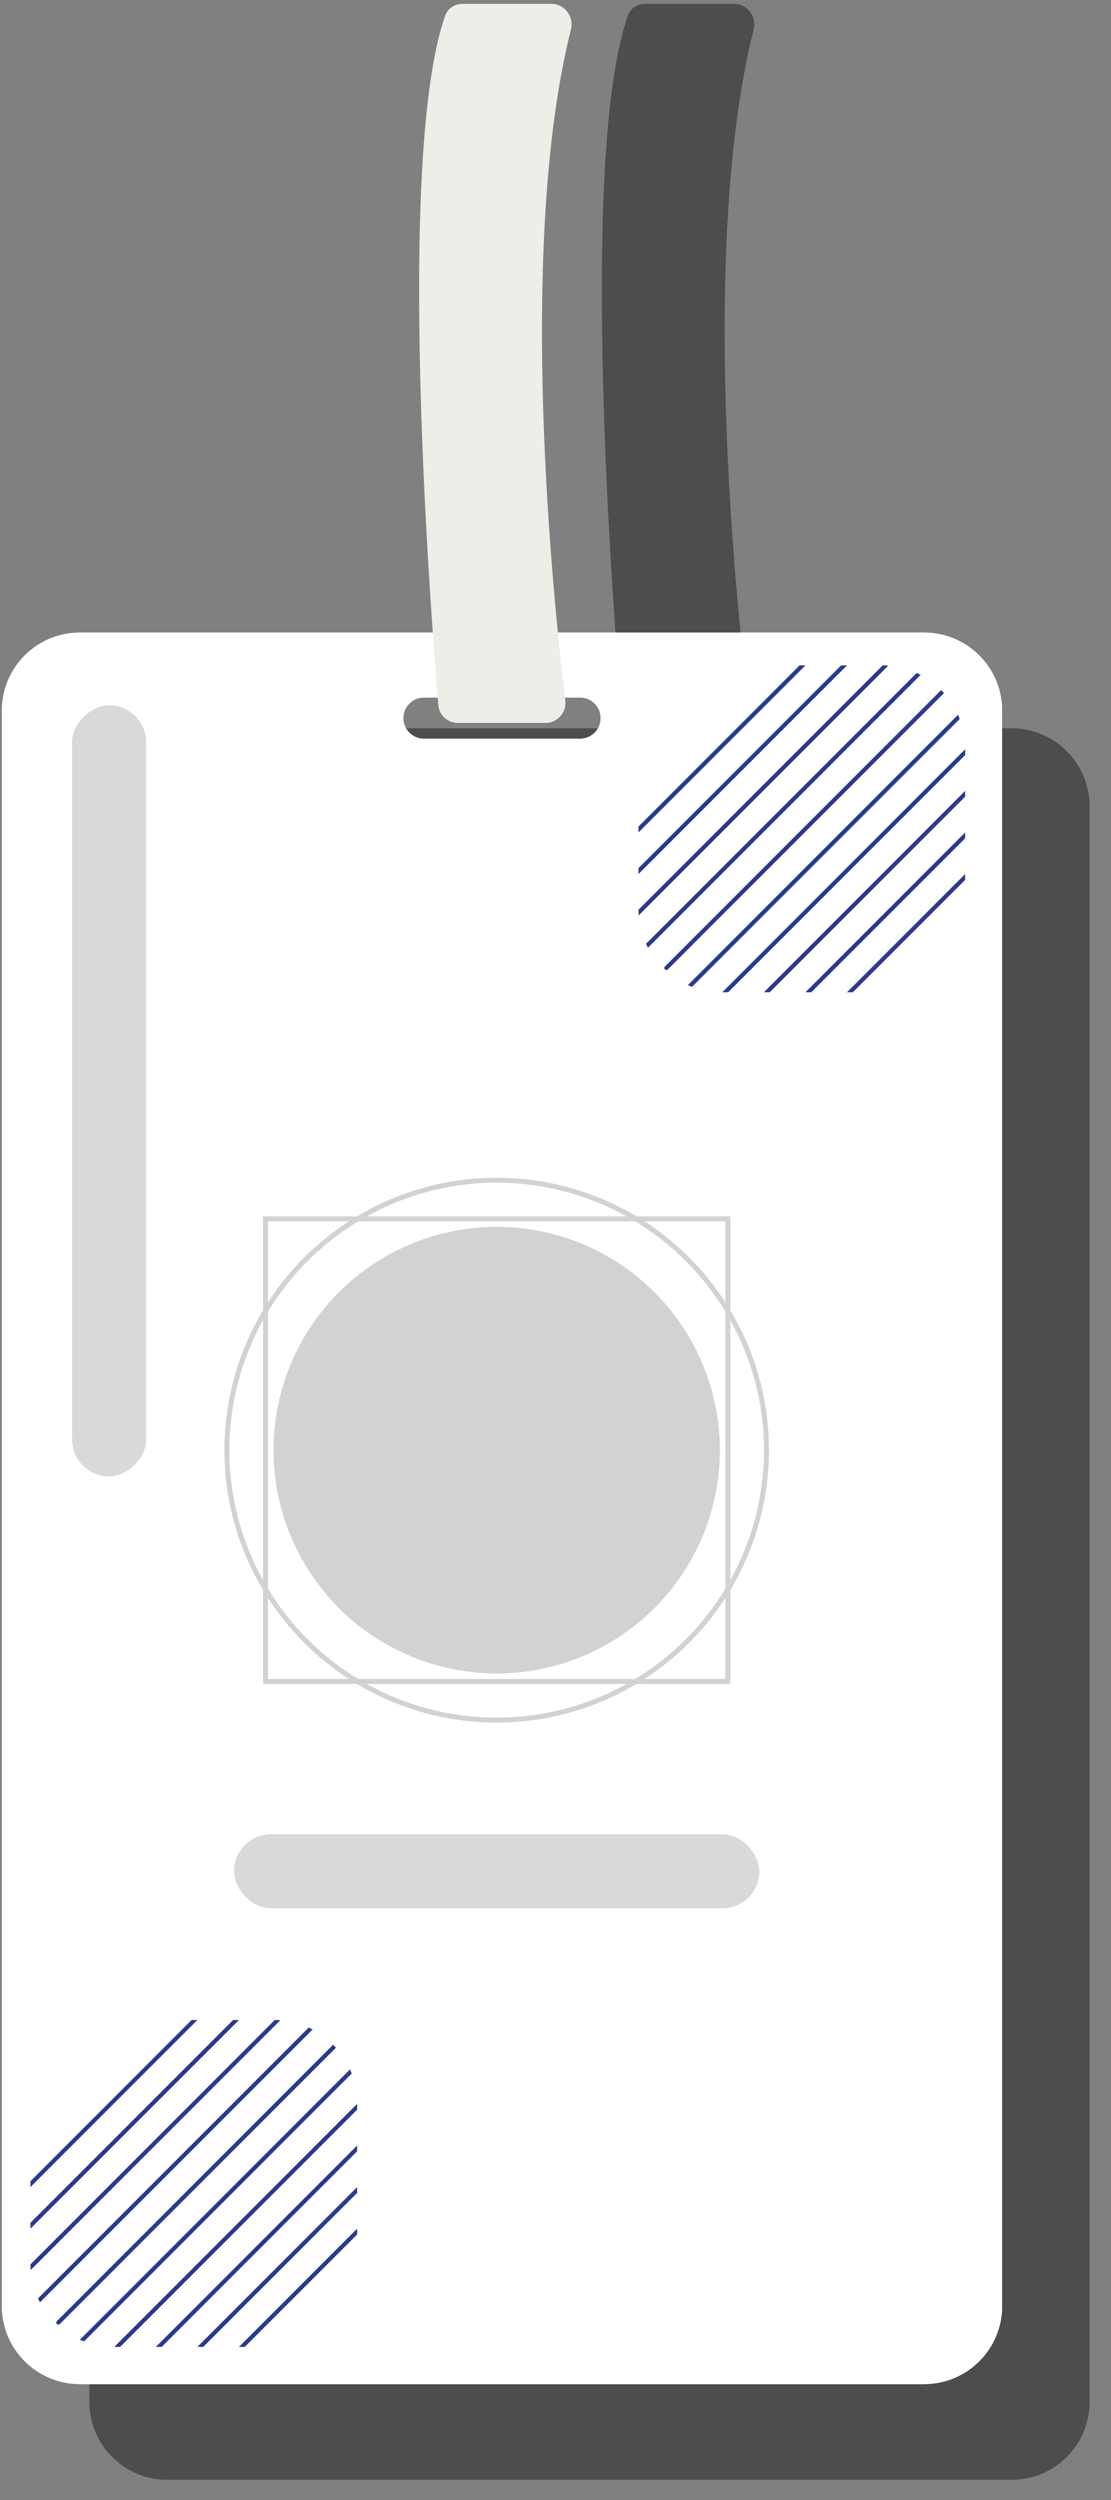 <svg width="225" height="506" viewBox="0 0 225 506" fill="none" xmlns="http://www.w3.org/2000/svg">
<rect x="0" y="0" width="225" height="506" fill="#808080" stroke="none"/>
<g clip-path="url(#clip0_33_346)">
<path fill-rule="evenodd" clip-rule="evenodd" d="M220.666 163.187C220.666 154.47 213.599 147.403 204.882 147.403L33.881 147.403C25.164 147.403 18.098 154.47 18.098 163.187L18.098 486.113C18.098 494.83 25.164 501.897 33.881 501.897H204.882C213.599 501.897 220.666 494.83 220.666 486.113L220.666 163.187ZM139.363 164.718C139.363 162.416 137.497 160.55 135.195 160.55L103.569 160.55C101.267 160.55 99.401 162.416 99.401 164.718C99.401 167.02 101.267 168.886 103.569 168.886L135.195 168.886C137.496 168.886 139.363 167.02 139.363 164.718Z" fill="black" fill-opacity="0.4"/>
<path fill-rule="evenodd" clip-rule="evenodd" d="M202.948 143.814C202.948 135.097 195.881 128.031 187.164 128.031L16.163 128.031C7.446 128.031 0.38 135.097 0.38 143.814L0.38 466.741C0.38 475.458 7.446 482.524 16.163 482.524H187.164C195.881 482.524 202.948 475.458 202.948 466.741L202.948 143.814ZM121.645 145.345C121.645 143.043 119.778 141.177 117.477 141.177L85.851 141.177C83.549 141.177 81.683 143.043 81.683 145.345C81.683 147.647 83.549 149.513 85.851 149.513L117.477 149.513C119.778 149.513 121.645 147.647 121.645 145.345Z" fill="white"/>
<path fill-rule="evenodd" clip-rule="evenodd" d="M6.167 441.456L38.794 408.828H39.985L6.167 442.646V441.456ZM6.167 451.064V449.874L47.212 408.828H48.403L6.167 451.064ZM6.215 459.434C6.186 459.056 6.17 458.675 6.167 458.291L55.63 408.828C56.014 408.832 56.395 408.848 56.773 408.876L6.215 459.434ZM8.091 465.975C7.953 465.714 7.822 465.448 7.698 465.178L62.516 410.36C62.786 410.484 63.052 410.615 63.314 410.752L8.091 465.975ZM17.012 473.89C16.727 473.782 16.446 473.666 16.169 473.543L70.882 418.83C71.005 419.107 71.121 419.388 71.229 419.673L17.012 473.89ZM24.333 474.987H23.142L72.326 425.804V426.994L24.333 474.987ZM32.751 474.987H31.56L72.326 434.221V435.412L32.751 474.987ZM41.168 474.987H39.978L72.326 442.639V443.83L41.168 474.987ZM49.586 474.987H48.396L72.326 451.057V452.248L49.586 474.987ZM67.465 413.829C67.662 414.029 67.854 414.233 68.042 414.443L12.119 470.366C11.954 470.53 11.688 470.53 11.524 470.366C11.359 470.201 11.359 469.935 11.524 469.77L67.465 413.829Z" fill="#2B3990"/>
<path fill-rule="evenodd" clip-rule="evenodd" d="M129.301 167.294L161.929 134.667H163.12L129.301 168.485V167.294ZM129.301 176.903V175.712L170.347 134.667H171.538L129.301 176.903ZM129.349 185.273C129.321 184.895 129.305 184.514 129.302 184.13L178.764 134.667C179.149 134.67 179.53 134.686 179.907 134.715L129.349 185.273ZM131.226 191.814C131.088 191.552 130.957 191.286 130.833 191.016L185.651 136.198C185.921 136.322 186.187 136.453 186.449 136.591L131.226 191.814ZM140.147 199.729C139.862 199.621 139.581 199.505 139.304 199.381L194.016 144.669C194.139 144.946 194.255 145.227 194.364 145.512L140.147 199.729ZM147.467 200.826H146.277L195.461 151.642V152.833L147.467 200.826ZM155.885 200.826H154.695L195.461 160.06V161.251L155.885 200.826ZM164.303 200.826H163.113L195.461 168.478V169.668L164.303 200.826ZM172.721 200.826H171.531L195.461 176.896V178.086L172.721 200.826ZM190.599 139.668C190.797 139.867 190.989 140.072 191.176 140.281L135.254 196.204C135.089 196.369 134.823 196.369 134.658 196.204C134.494 196.04 134.494 195.773 134.658 195.609L190.599 139.668Z" fill="#2B3990"/>
<rect x="53.774" y="246.685" width="93.63" height="93.63" stroke="#D2D2D2"/>
<circle cx="100.589" cy="293.5" r="45.198" fill="#D2D2D2"/>
<circle cx="100.589" cy="293.5" r="54.637" stroke="#D2D2D2"/>
<rect x="22.098" y="193.327" width="107.203" height="14.998" rx="7.499" fill="#D9D9D9"/>
<rect x="65.541" y="369.501" width="121.712" height="14.998" rx="7.499" fill="#D9D9D9"/>
<path d="M127.149 3.166C127.67 1.675 129.114 0.778 130.693 0.778C138.817 0.778 141.175 0.778 148.666 0.778C151.349 0.778 153.279 3.364 152.625 5.967C141.497 50.282 149.208 123.039 151.481 141.796C151.773 144.204 149.893 146.319 147.467 146.319H129.741C127.673 146.319 125.953 144.803 125.78 142.742C124.166 123.469 117.149 31.795 127.149 3.166Z" fill="black" fill-opacity="0.4" style="mix-blend-mode:multiply"/>
<path fill-rule="evenodd" clip-rule="evenodd" d="M202.948 143.814C202.948 135.097 195.881 128.031 187.164 128.031L16.163 128.031C7.446 128.031 0.38 135.097 0.38 143.814L0.38 466.741C0.38 475.458 7.446 482.524 16.163 482.524H187.164C195.881 482.524 202.948 475.458 202.948 466.741L202.948 143.814ZM121.645 145.345C121.645 143.043 119.778 141.177 117.477 141.177L85.851 141.177C83.549 141.177 81.683 143.043 81.683 145.345C81.683 147.647 83.549 149.513 85.851 149.513L117.477 149.513C119.778 149.513 121.645 147.647 121.645 145.345Z" fill="white"/>
<path fill-rule="evenodd" clip-rule="evenodd" d="M6.167 441.456L38.794 408.828H39.985L6.167 442.646V441.456ZM6.167 451.064V449.874L47.212 408.828H48.403L6.167 451.064ZM6.215 459.434C6.186 459.056 6.17 458.675 6.167 458.291L55.63 408.829C56.014 408.832 56.395 408.848 56.773 408.876L6.215 459.434ZM8.091 465.976C7.953 465.714 7.822 465.448 7.698 465.178L62.516 410.36C62.786 410.484 63.052 410.615 63.314 410.752L8.091 465.976ZM17.012 473.891C16.727 473.782 16.446 473.666 16.169 473.543L70.882 418.83C71.005 419.107 71.121 419.389 71.229 419.673L17.012 473.891ZM24.333 474.988H23.142L72.326 425.804V426.994L24.333 474.988ZM32.751 474.988H31.56L72.326 434.222V435.412L32.751 474.988ZM41.168 474.988H39.978L72.326 442.639V443.83L41.168 474.988ZM49.586 474.988H48.396L72.326 451.057V452.248L49.586 474.988ZM67.465 413.829C67.662 414.029 67.854 414.233 68.042 414.443L12.119 470.366C11.954 470.53 11.688 470.53 11.524 470.366C11.359 470.201 11.359 469.935 11.524 469.77L67.465 413.829Z" fill="#2B3990"/>
<path fill-rule="evenodd" clip-rule="evenodd" d="M129.301 167.295L161.929 134.667H163.12L129.301 168.485V167.295ZM129.301 176.903V175.712L170.347 134.667H171.538L129.301 176.903ZM129.349 185.273C129.321 184.895 129.305 184.514 129.302 184.13L178.764 134.667C179.149 134.67 179.53 134.686 179.907 134.715L129.349 185.273ZM131.226 191.814C131.088 191.552 130.957 191.286 130.833 191.016L185.651 136.198C185.921 136.322 186.187 136.453 186.449 136.591L131.226 191.814ZM140.147 199.729C139.862 199.621 139.581 199.505 139.304 199.382L194.016 144.669C194.139 144.946 194.255 145.227 194.364 145.512L140.147 199.729ZM147.467 200.826H146.277L195.461 151.642V152.833L147.467 200.826ZM155.885 200.826H154.695L195.461 160.06V161.251L155.885 200.826ZM164.303 200.826H163.113L195.461 168.478V169.669L164.303 200.826ZM172.721 200.826H171.531L195.461 176.896V178.086L172.721 200.826ZM190.599 139.668C190.797 139.868 190.989 140.072 191.176 140.281L135.254 196.204C135.089 196.369 134.823 196.369 134.658 196.204C134.494 196.04 134.494 195.773 134.658 195.609L190.599 139.668Z" fill="#2B3990"/>
<path d="M90.149 3.166C90.67 1.675 92.114 0.778 93.693 0.778C101.817 0.778 104.175 0.778 111.666 0.778C114.349 0.778 116.279 3.364 115.625 5.967C104.497 50.282 112.208 123.039 114.481 141.796C114.773 144.204 112.893 146.319 110.467 146.319H92.741C90.673 146.319 88.953 144.803 88.78 142.742C87.166 123.469 80.149 31.795 90.149 3.166Z" fill="#EFEDE8"/>
<rect x="53.774" y="246.685" width="93.63" height="93.63" stroke="#D2D2D2"/>
<circle cx="100.589" cy="293.5" r="45.198" fill="#D2D2D2"/>
<circle cx="100.589" cy="293.5" r="54.637" stroke="#D2D2D2"/>
<rect x="29.597" y="142.745" width="156.075" height="14.998" rx="7.499" transform="rotate(90 29.597 142.745)" fill="#D9D9D9"/>
<rect x="47.396" y="371.234" width="106.386" height="14.998" rx="7.499" fill="#D9D9D9"/>
</g>
<defs>
<clipPath id="clip0_33_346">
<rect width="224.666" height="505.897" fill="white"/>
</clipPath>
</defs>
</svg>
